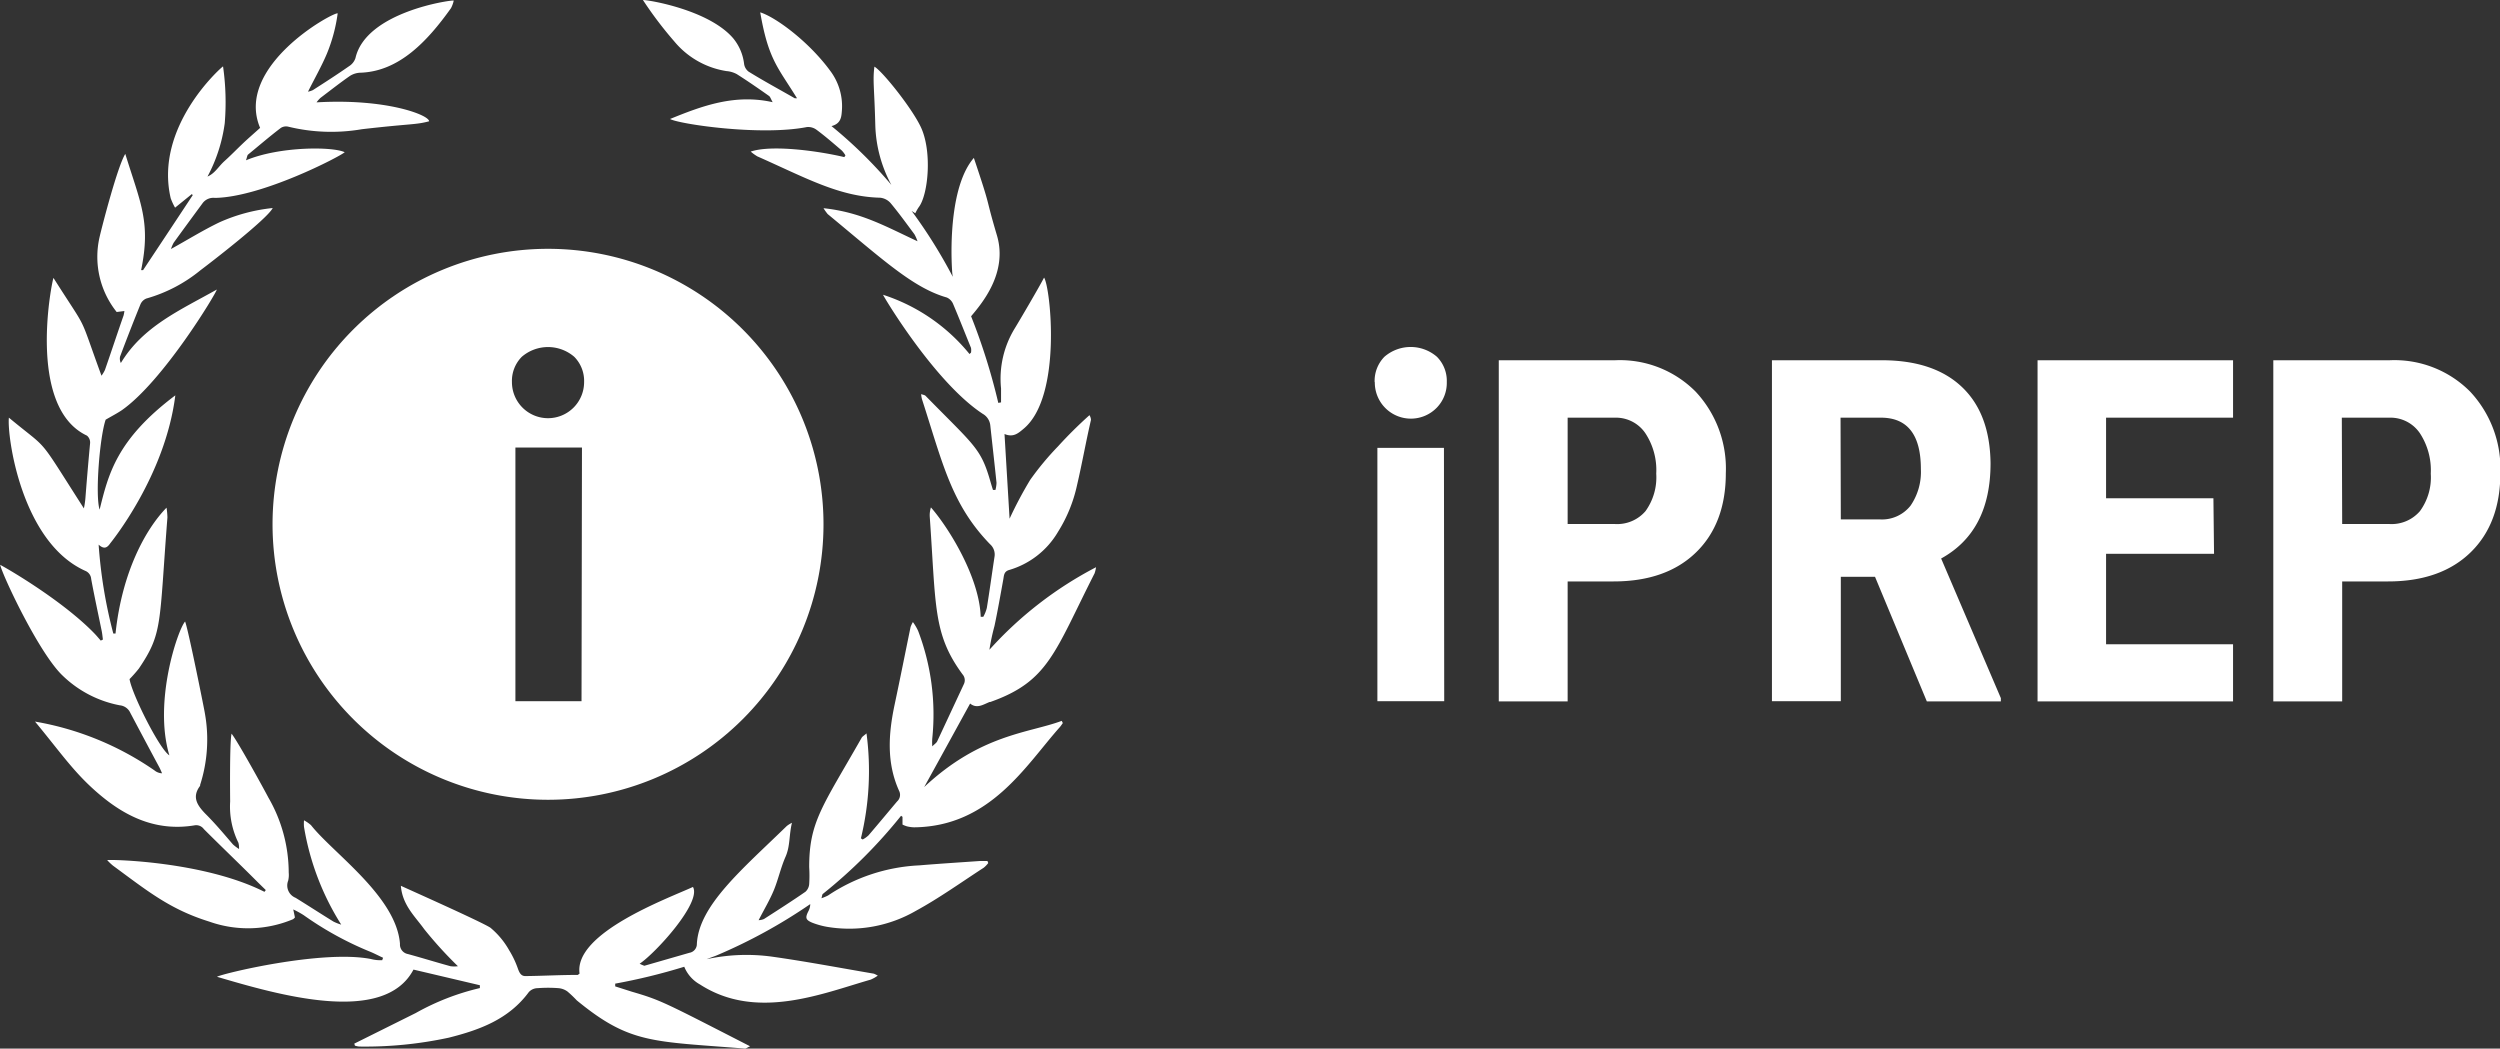 <?xml version="1.0" encoding="UTF-8"?> <svg xmlns="http://www.w3.org/2000/svg" id="bec955e8-f6e2-4e9e-abee-760b1c23d67e" viewBox="0 0 281.33 118"><rect x="0" y="0" width="281.33" height="118" fill="#333333" stroke="none"/><defs><style>.cls-1{fill:#fff}</style></defs><path class="cls-1" d="M111.43 79c6.57-2.32 7.22-5.57 11.75-14.49a4 4 0 0 0 .16-.68 42.56 42.56 0 0 0-12 9.29 24.38 24.38 0 0 1 .57-2.67c.37-1.75.68-3.52 1-5.29.07-.39.06-.81.59-1a9.45 9.45 0 0 0 5.56-4.31 16.38 16.38 0 0 0 2.14-5.25c.57-2.44 1-4.89 1.57-7.35a1.11 1.11 0 0 0-.17-.53 48.85 48.85 0 0 0-3.54 3.51 32.27 32.27 0 0 0-3.13 3.77 44.5 44.5 0 0 0-2.32 4.37c-.19-3.2-.38-6.31-.57-9.53 1 .42 1.55-.09 2.16-.6 4.37-3.65 3-16 2.29-17-.51 1-2.72 4.77-3.32 5.75a10.85 10.85 0 0 0-1.52 6.72v1.57l-.31.06a69.31 69.31 0 0 0-3.06-9.75c1.21-1.44 4.15-4.89 2.91-9.09-1.46-4.93-.51-2.51-2.6-8.73-2.6 3-2.63 9.77-2.45 12.65a6 6 0 0 0 .08.73 56.71 56.71 0 0 0-4.63-7.41l.41.26a5.32 5.32 0 0 1 .37-.66c1.1-1.38 1.57-6.43.19-9.17C102.49 12 99.28 8 98.4 7.5c-.21 1.58 0 2.46.1 6.61a15 15 0 0 0 1.81 6.7 50.8 50.8 0 0 0-6.74-6.62c1-.26 1.11-.94 1.16-1.62A6.61 6.61 0 0 0 93.45 8c-2.45-3.36-6.22-6.1-7.9-6.61.92 5.34 2 6.19 4.14 9.67h-.25c-1.74-1-3.49-1.94-5.2-3a1.32 1.32 0 0 1-.51-.91A5.55 5.55 0 0 0 82.5 4.3C79.78 1.13 73.06 0 72.35 0a43.2 43.2 0 0 0 3.53 4.66A9.53 9.53 0 0 0 81.75 8a2.94 2.94 0 0 1 1.16.34c1.23.78 2.43 1.61 3.62 2.45.15.1.21.34.42.71-4.25-.95-7.9.4-11.55 1.89 1 .57 10.16 1.93 15.39.91a1.57 1.57 0 0 1 1.09.3c1 .74 1.9 1.53 2.83 2.32a2.67 2.67 0 0 1 .43.57l-.13.19c-2.89-.69-8.19-1.42-10.53-.62a5.11 5.11 0 0 0 .75.54c5.43 2.4 9.19 4.54 13.83 4.65a1.81 1.81 0 0 1 1.19.64c.93 1.12 1.78 2.3 2.65 3.47a4.63 4.63 0 0 1 .35.79c-3.58-1.66-6.37-3.28-10.58-3.72a6.08 6.08 0 0 0 .47.66c6.19 5.11 9.63 8.32 13.41 9.39a1.38 1.38 0 0 1 .72.76c.69 1.63 1.33 3.27 2 4.91a1.57 1.57 0 0 1 0 .53l-.17.16a20.77 20.77 0 0 0-9.73-6.67c0 .1 5.79 9.84 11.22 13.4a1.69 1.69 0 0 1 .85 1.3c.23 2.15.48 4.31.7 6.46a3.6 3.6 0 0 1-.12.8h-.28c-.1-.31-.19-.61-.28-.92-1.08-3.78-1.75-4-7.3-9.66-.09-.1-.26-.11-.5-.2a3.13 3.13 0 0 0 .1.6c2.31 7.13 3.28 11.78 7.65 16.29a1.54 1.54 0 0 1 .5 1.44c-.29 1.91-.55 3.82-.86 5.73a4 4 0 0 1-.4 1h-.29c-.14-4.43-3.58-10-5.6-12.31a2.87 2.87 0 0 0-.13 1.09c.71 10.12.36 13.17 3.69 17.7a1 1 0 0 1 .14 1.11l-3 6.43c-.08.17-.28.29-.55.56a6.61 6.61 0 0 1 0-.89 26.4 26.4 0 0 0-1.59-12.1 5.59 5.59 0 0 0-.59-1 3.94 3.94 0 0 0-.26.55c-.6 2.92-1.18 5.84-1.8 8.76-.69 3.27-.92 6.51.5 9.67a1 1 0 0 1-.22 1.21c-1.07 1.27-2.13 2.55-3.21 3.81a3 3 0 0 1-.66.47l-.2-.13a32.16 32.16 0 0 0 .63-11.81c-.28.25-.47.35-.55.5-4.41 7.74-5.9 9.45-5.9 14.54a15.54 15.54 0 0 1 0 1.93 1.31 1.31 0 0 1-.42.85c-1.53 1.06-3.1 2.06-4.67 3.07a1.74 1.74 0 0 1-.6.13c.61-1.2 1.26-2.27 1.73-3.42s.77-2.52 1.3-3.72.38-2.42.72-3.82a3.5 3.5 0 0 0-.58.36c-5 4.87-9.9 8.93-10.12 13.27a1 1 0 0 1-.84 1l-5.07 1.46a3.54 3.54 0 0 1-.53-.23c1.82-1.22 7-6.91 6-8.64-2.85 1.31-13.42 5.17-12.76 9.75-.12.08-.17.15-.22.15-2 0-3.92.11-5.88.13-.48 0-.66-.36-.82-.78a10.52 10.52 0 0 0-1-2.12 9.06 9.06 0 0 0-2.11-2.54c-1-.67-10-4.67-10.08-4.72.17 2.17 1.6 3.45 2.62 4.87a45.62 45.62 0 0 0 3.8 4.18 3 3 0 0 1-.84 0c-1.6-.44-3.18-.93-4.79-1.37a1.09 1.09 0 0 1-.89-1.15C44.6 100.88 37.47 96 35 92.86a4.3 4.3 0 0 0-.79-.55 4.57 4.57 0 0 0 0 .74 29.66 29.66 0 0 0 4.19 11 5.41 5.41 0 0 1-.87-.34c-1.43-.88-2.84-1.8-4.27-2.68a1.49 1.49 0 0 1-.83-1.93 2.8 2.8 0 0 0 .06-.91 16.89 16.89 0 0 0-2.29-8.44c-.52-1-3.4-6.24-4.14-7.19-.24 1-.16 7.54-.16 7.64a9.2 9.2 0 0 0 .93 4.64 2.35 2.35 0 0 1 .07.7 4.83 4.83 0 0 1-.68-.51c-1-1.16-2-2.36-3.13-3.48-.9-.94-1.52-1.87-.57-3.12v-.1a16.69 16.69 0 0 0 .53-8.09c0-.1-1.85-9.36-2.22-10.3C20 70.87 17.25 79 19.06 85c-1.11-.68-4.24-6.94-4.48-8.58a14.88 14.88 0 0 0 1.05-1.19c2.7-4 2.27-4.9 3.21-17a8 8 0 0 0-.1-1.1c-2.33 2.39-5 7.19-5.74 14.16h-.25a53.66 53.66 0 0 1-1.65-10c.65.6 1 .29 1.3-.14.07-.1 6.19-7.56 7.33-16.66-6.65 5-7.54 8.93-8.52 12.86-.51-1.59 0-8.13.68-10.12.68-.4 1.27-.7 1.82-1.07C18.36 42.9 24.33 33 24.4 32.58c-4.11 2.32-8.3 4.12-10.8 8.27a1.12 1.12 0 0 1-.09-.72c.75-2 1.5-3.92 2.29-5.87a1.21 1.21 0 0 1 .68-.67 16.81 16.81 0 0 0 6.08-3.18c.86-.64 7.49-5.73 8.13-7a19.55 19.55 0 0 0-6 1.61c-1.87.9-3.63 2-5.45 3a4.34 4.34 0 0 1 .3-.7c1.09-1.51 2.19-3 3.3-4.51a1.52 1.52 0 0 1 1.35-.54c5.28-.08 14.1-4.67 14.6-5.14-1.34-.65-7.34-.67-11.11.91.13-.37.14-.57.24-.65 1.22-1 2.44-2.05 3.69-3a1.1 1.1 0 0 1 .85-.13 20.4 20.4 0 0 0 8.27.28c5.67-.65 6-.48 7.56-.89 0-.7-4.81-2.59-12.67-2.13a3.5 3.5 0 0 1 .44-.5c1.11-.84 2.2-1.7 3.34-2.49a2.34 2.34 0 0 1 1.23-.35C44.86 8 48 4.78 50.75.92a3.28 3.28 0 0 0 .31-.86C50.66 0 41.17 1.36 40 6.54a1.71 1.71 0 0 1-.72.91c-1.33.93-2.7 1.81-4.07 2.69a2.72 2.72 0 0 1-.55.18c.73-1.47 1.52-2.84 2.13-4.29A18.16 18.16 0 0 0 38 1.5c-.63-.09-11.63 6-8.73 12.89-.66.6-1.35 1.19-2 1.81s-1.3 1.29-2 1.92-1.07 1.38-1.92 1.75a17.68 17.68 0 0 0 1.94-6 28.55 28.55 0 0 0-.19-6.4c-.23.13-7.77 6.8-5.89 14.84a6.79 6.79 0 0 0 .49 1.06l1.89-1.53.1.12q-2.78 4.21-5.59 8.44h-.22C17 25 15.8 22.84 14.1 17.32c-.86 1.35-2.62 8.15-2.9 9.38a9.94 9.94 0 0 0 1.93 8.41L14 35a4.21 4.21 0 0 1-.09.49c-.7 2-1.39 4.1-2.1 6.14a3.86 3.86 0 0 1-.39.65c-2.72-7.43-1.31-4.55-5.4-11-.1 0-3.14 14.5 3.76 17.74a1 1 0 0 1 .36.83c-.2 2.15-.37 4.15-.53 6.22a9 9 0 0 1-.17 1.14C4 48.72 5.71 50.91 1 47c-.22 2 1.37 14 8.6 17.24a1.06 1.06 0 0 1 .66.91c.37 2 .79 3.92 1.19 5.88.06.31.09.63.13.94l-.24.12c-.23-.26-.45-.53-.69-.78-3.27-3.4-9-6.87-10.63-7.75.24 1.15 4.39 10 7.05 12.49a12.63 12.63 0 0 0 6.41 3.32 1.45 1.45 0 0 1 1.19.86c1.06 2 2.16 4.07 3.25 6.1.12.22.21.46.32.69a1.4 1.4 0 0 1-.85-.32 33.64 33.64 0 0 0-13.45-5.5c3.05 3.68 4.55 6 7.59 8.48s6.41 3.87 10.41 3.19a1.06 1.06 0 0 1 1 .43c2 2 4.1 4 6.15 6.06l.82.8-.15.2c-6.8-3.44-17.28-3.66-17.7-3.57a6.35 6.35 0 0 0 .65.62c3.92 2.88 6.41 4.92 10.84 6.3a13.06 13.06 0 0 0 9.43-.27 1 1 0 0 0 .21-.2c-.06-.28-.11-.54-.19-.9a10.39 10.39 0 0 1 1.18.65 37 37 0 0 0 7.55 4.14c.47.2.92.44 1.38.65l-.1.27a4.16 4.16 0 0 1-1.27-.13c-5.5-1.08-16.85 1.67-17.32 2 6.8 2 18.78 5.52 22.11-.81l7.47 1.76v.32a27.48 27.48 0 0 0-7.22 2.81l-6.91 3.44.07.23a2.46 2.46 0 0 0 .47.1 44.56 44.56 0 0 0 10.1-1c3.46-.87 6.75-2.07 9-5.13a1.36 1.36 0 0 1 1-.44 15.23 15.23 0 0 1 2.34 0 2 2 0 0 1 1 .37 12.4 12.4 0 0 1 1.05 1c6 4.93 8.51 4.59 18.94 5.43.11 0 .22-.1.57-.26-9.61-4.92-10-5.18-13.3-6.14l-1.88-.6v-.31a66.68 66.68 0 0 0 7.77-1.9 4 4 0 0 0 1.78 2c6.37 4.11 13.78 1 19.2-.55a4.2 4.2 0 0 0 .8-.45 3.61 3.61 0 0 0-.44-.22c-3.81-.65-7.6-1.37-11.42-1.91a21.16 21.16 0 0 0-7.4.28c.37-.15.74-.27 1.11-.42a59.7 59.7 0 0 0 10.55-5.78 1.77 1.77 0 0 1-.2.78c-.39.76-.33 1 .44 1.32a8.7 8.7 0 0 0 1.66.46 15 15 0 0 0 10-1.81c2.64-1.44 5.1-3.21 7.63-4.85a3.08 3.08 0 0 0 .5-.52l-.09-.23h-.85c-2.27.16-4.53.3-6.8.49a20.17 20.17 0 0 0-10.29 3.39 5.27 5.27 0 0 1-.74.31c.08-.27.08-.43.16-.49a56.27 56.27 0 0 0 8.8-8.79l.16.12v.87a3.07 3.07 0 0 0 .5.2 3.76 3.76 0 0 0 .81.11c8.58-.09 12.58-7 16.4-11.28.12-.14.22-.3.33-.45l-.12-.25c-3.68 1.38-9.1 1.48-15.48 7.45 1.72-3.11 3.43-6.23 5.17-9.4.75.62 1.47.12 2.18-.17ZM154.69 43a3.88 3.88 0 0 1 1.1-2.85 4.51 4.51 0 0 1 5.91 0 3.85 3.85 0 0 1 1.11 2.85 4 4 0 0 1-1.1 2.85 4.06 4.06 0 0 1-7-2.85Zm7.83 35.91H155V50.4h7.49Zm13.89-13.48v13.5h-7.75V40.54h13.08a12 12 0 0 1 9.08 3.54 12.68 12.68 0 0 1 3.39 9.17c0 3.76-1.12 6.74-3.35 8.91s-5.32 3.27-9.28 3.27Zm0-6.46h5.33a4.2 4.2 0 0 0 3.43-1.45 6.49 6.49 0 0 0 1.21-4.22 7.54 7.54 0 0 0-1.24-4.57 4 4 0 0 0-3.32-1.73h-5.41ZM211 64.91h-3.85v14h-7.75V40.54h12.37q5.83 0 9 3t3.23 8.6q0 7.65-5.56 10.71l6.72 15.71v.37h-8.33Zm-3.85-6.46h4.4A4.09 4.09 0 0 0 215 56.9a6.71 6.71 0 0 0 1.16-4.12q0-5.78-4.51-5.78h-4.53Zm42 3.87H237V72.5h14.29v6.43h-22V40.54h22V47H237v9.07h12.08Zm14.42 3.11v13.5h-7.75V40.54h13.08a12 12 0 0 1 9.08 3.54 12.68 12.68 0 0 1 3.39 9.17c0 3.76-1.12 6.74-3.35 8.91s-5.33 3.27-9.28 3.27Zm0-6.46h5.33a4.21 4.21 0 0 0 3.42-1.45 6.43 6.43 0 0 0 1.22-4.22 7.61 7.61 0 0 0-1.24-4.57 4 4 0 0 0-3.37-1.73h-5.4Z"></path><path class="cls-1" d="M61.67 28a31 31 0 1 0 31 31 31 31 0 0 0-31-31Zm3.77 50.91H58V50.36h7.49Zm-3.77-31.85A4.06 4.06 0 0 1 57.61 43a3.85 3.85 0 0 1 1.11-2.85 4.52 4.52 0 0 1 5.9 0A3.85 3.85 0 0 1 65.73 43a4.06 4.06 0 0 1-4.06 4.06Z"></path></svg> 